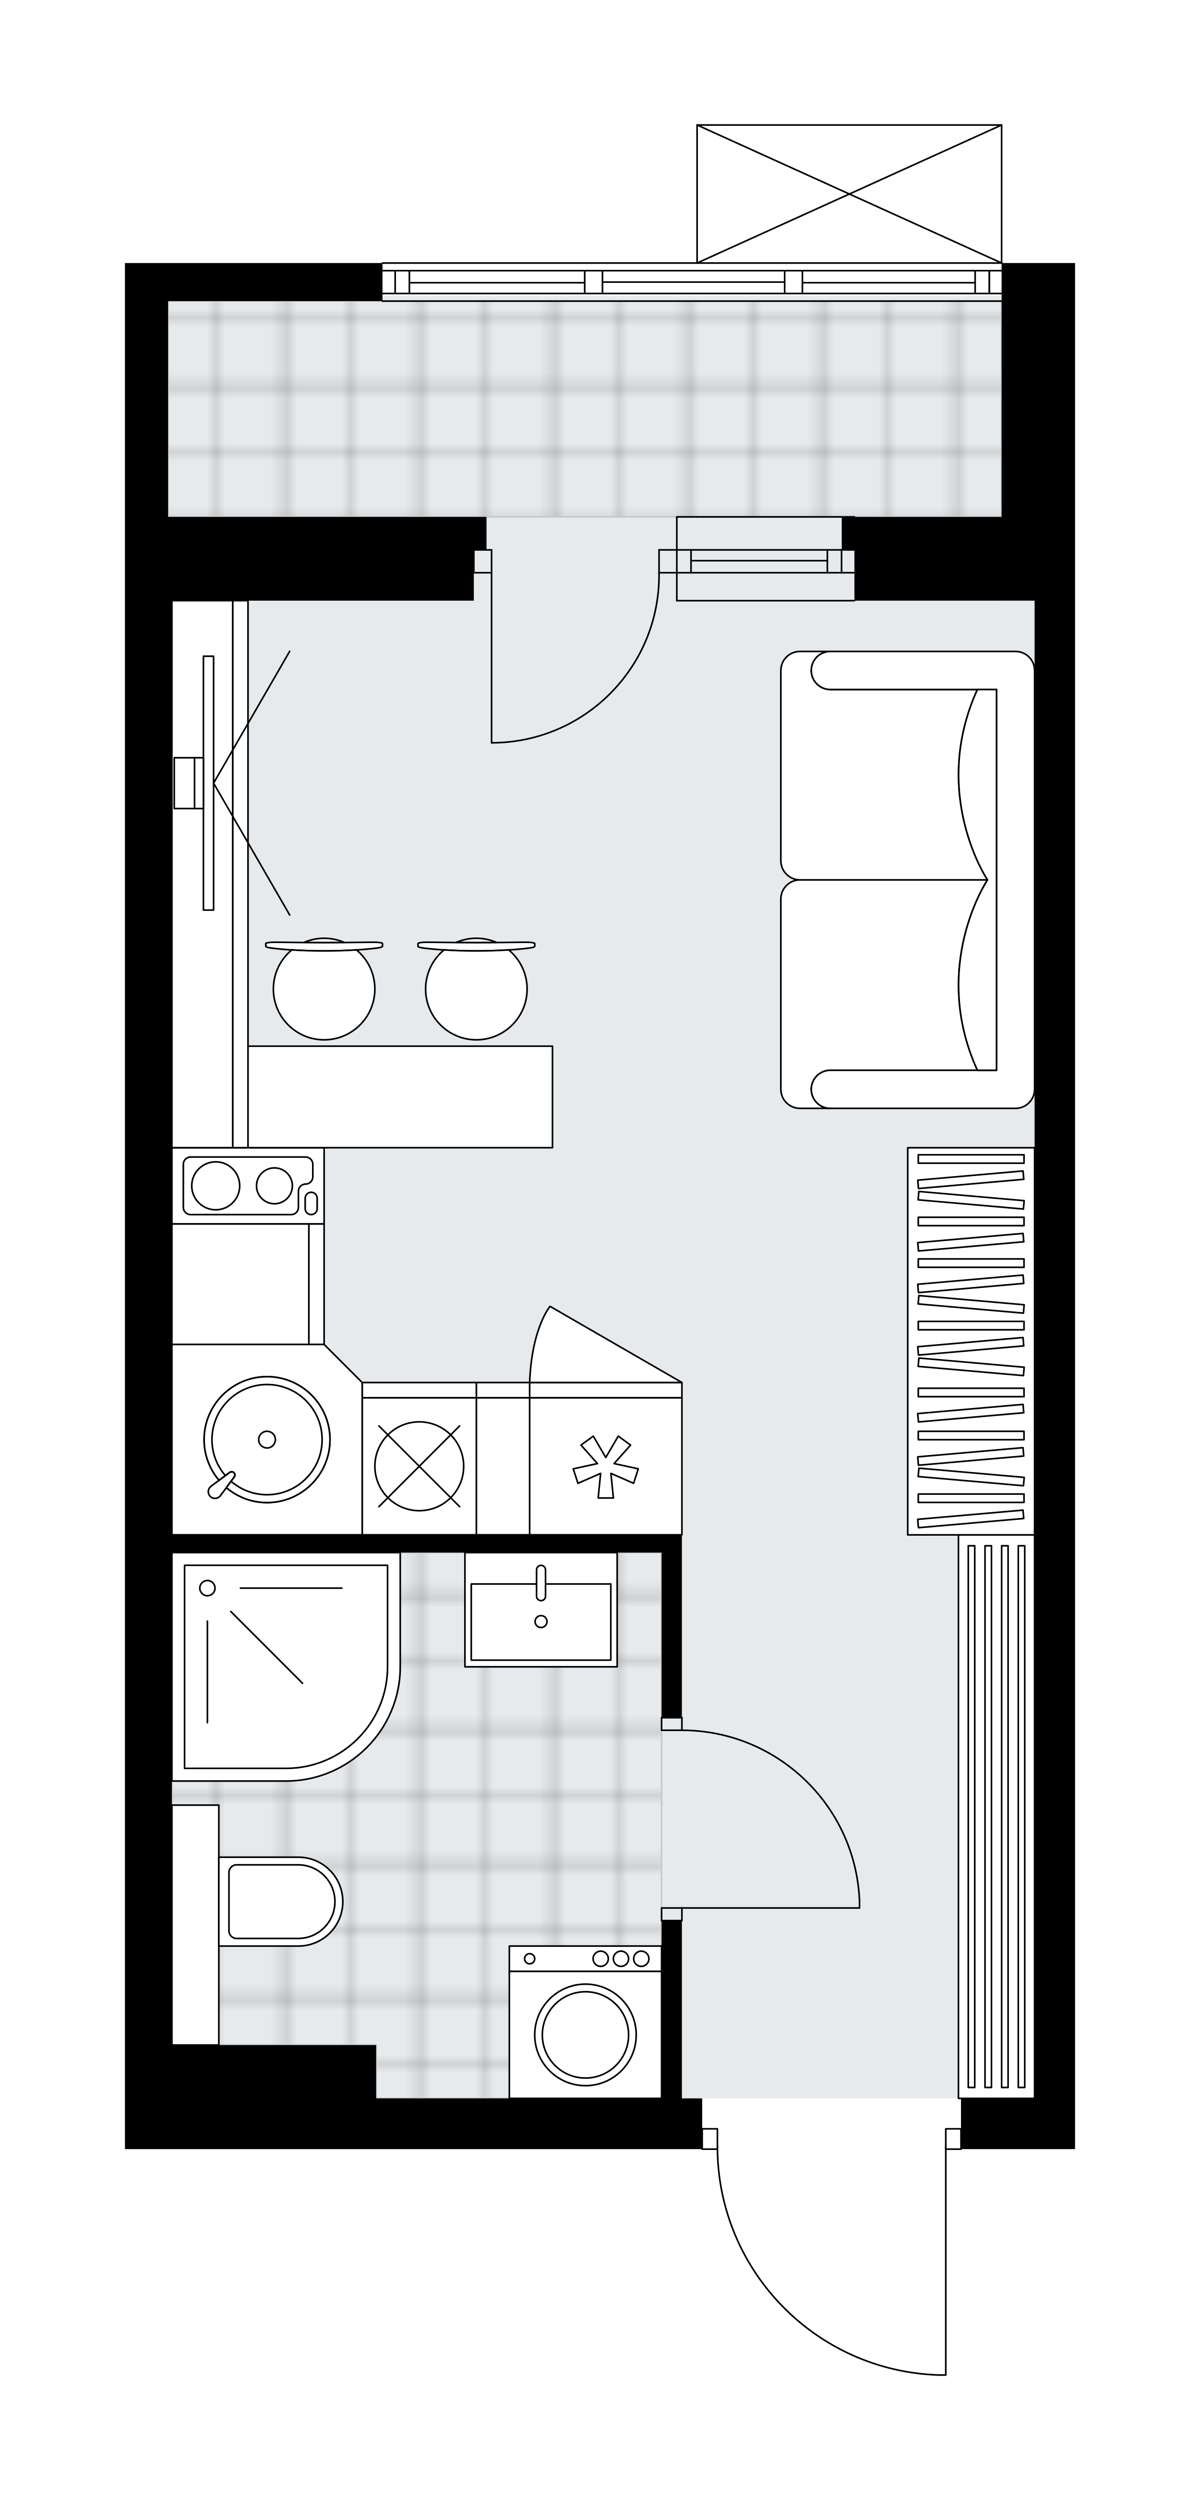 <svg xmlns="http://www.w3.org/2000/svg" xmlns:xlink="http://www.w3.org/1999/xlink" height="2000px" id="Layer_1" style="enable-background:new 0 0 960.42 2000;" version="1.1" viewBox="0 0 960.42 2000" width="960.42px" x="0px" y="0px" xml:space="preserve">
<style type="text/css">
	.st0{fill:none;}
	.st1{opacity:0.25;fill:none;stroke:#070606;stroke-width:0.4;stroke-miterlimit:10;}
	.st2{fill:#FFFFFF;}
	.st3{fill:#E7EAEC;}
	.st4{fill:url(#SVGID_1_);stroke:#C8C8C8;stroke-width:1.3;stroke-miterlimit:10;}
	
		.st5{fill:url(#SVGID_00000127747228100030522270000017225461191468676524_);stroke:#C8C8C8;stroke-width:1.3;stroke-miterlimit:10;}
	.st6{fill:none;stroke:#000000;stroke-width:1.3;stroke-linecap:round;stroke-linejoin:round;stroke-miterlimit:10;}
	.st7{fill:#FFFFFF;stroke:#000000;stroke-width:1.3;stroke-linecap:round;stroke-linejoin:round;stroke-miterlimit:10;}
	.st8{fill:none;stroke:#000000;stroke-width:1.3;stroke-linecap:round;stroke-linejoin:round;}
	.st9{fill:none;stroke:#000000;stroke-width:1.3;stroke-linecap:round;stroke-linejoin:round;stroke-dasharray:9.862,9.862;}
	.st10{fill:none;stroke:#000000;stroke-width:1.3;stroke-linecap:round;stroke-linejoin:round;stroke-dasharray:10.084,10.084;}
	.st11{font-family:'Arial-BoldMT','Arial'; font-weight:bold;}
	.st12{font-size:106.437px;}
	.st13{font-size:90.062px;}
	.st14{font-family: 'ArialMT','Arial';}
	.st15{font-size:40px;}
</style>
<pattern height="14.57" id="New_Pattern_Swatch_2" patternUnits="userSpaceOnUse" style="overflow:visible;" viewBox="7.49 -22.06 14.57 14.57" width="14.57" x="-519.66" y="-0.36">
	<g>
		<rect class="st0" height="14.57" width="14.57" x="7.49" y="-22.06" />
		<g>
			<rect class="st1" height="7.29" width="7.29" x="14.77" y="-7.49" />
		</g>
		<g>
			<rect class="st1" height="7.29" width="7.29" x="0.2" y="-7.49" />
		</g>
		<g>
			<rect class="st1" height="7.29" width="7.29" x="22.06" y="-14.77" />
		</g>
		<g>
			<rect class="st1" height="7.29" width="7.29" x="7.49" y="-14.77" />
			<rect class="st1" height="7.29" width="7.29" x="14.77" y="-22.06" />
		</g>
		<g>
			<rect class="st1" height="7.29" width="7.29" x="0.2" y="-22.06" />
		</g>
		<g>
			<rect class="st1" height="7.29" width="7.29" x="22.06" y="-29.35" />
		</g>
		<g>
			<rect class="st1" height="7.29" width="7.29" x="7.49" y="-29.35" />
		</g>
	</g>
</pattern>
<path class="st2" d="M860.42,210.43v26.4v40.62v203.08v885.5v104.49v0v0.01v9.65v0.03v0.12v0.18v0.44v0.06v0.91  v0.11v1.05v0.37v1.43v0.08v1.42v1.8v1.29v1.39v2v0v1.35v1.81v1.6v1.67v1.13v0.51v0.57v0.84v0.12v1.1v0.29v0.7v0.02v0.59v0.06v0.27  v0.03v8.24v0.3v0.5v0.85v0.86v0.82v1.66v1.24v1.91v2.05v1.8v2.18v2.75v2.79v3.04v0v1.48v1.72v1.6v2.12v2.04v1.62v1.35v1.35v1.15  v1.13v1.33v1.48v1.73v1.03v0.83v0.34v0.39v7.76v13.2v0.04v0.01v0.16v0.01v0.26v0.02v0.34v0.02v0.44v0.01v0.55v0v0.69v0.76v0.79v0.91  v0.94v0.96v1.02v1.1v1.06v1.09v0v1.06v1.09v1.12v1.1v0.94v0.88v0.88v0.81v0.74v0.65v0.01v0.57v0.01v0.45v0.05v0.07v0.24v0.02v0.26  v0.02v0.15v0v0.06v15.22v0.03v40.59v20.31v40.62h-90.64c0,0.36-0.29,0.65-0.65,0.65H757.6V1900c0,0.36-0.29,0.65-0.65,0.65h-5.32  c-0.01,0-0.01,0-0.02,0c-47.97-1.42-92.8-21.17-126.23-55.6c-32.8-33.79-51.13-78.13-51.81-125.12H562c-0.36,0-0.65-0.29-0.65-0.65  h-260.3h-22.34h-50.77h-90.37H100v-83.26V480.52v-40.62v-26.4V240.89v-30.46h205.47c0-0.36,0.29-0.65,0.65-0.65h251.16V100  c0,0,0-0.01,0-0.01c0-0.04,0.01-0.07,0.02-0.11c0.01-0.05,0.01-0.1,0.03-0.15c0,0,0,0,0-0.01c0.01-0.02,0.03-0.04,0.04-0.06  c0.03-0.05,0.06-0.1,0.1-0.14c0.03-0.03,0.07-0.05,0.1-0.07c0.04-0.02,0.07-0.05,0.11-0.07c0.05-0.02,0.1-0.02,0.15-0.03  c0.03,0,0.06-0.02,0.09-0.02h243.67c0,0,0,0,0,0h0.02c0.03,0,0.06,0.01,0.09,0.02c0.05,0.01,0.1,0.01,0.15,0.03  c0.04,0.02,0.07,0.04,0.11,0.07c0.03,0.02,0.07,0.04,0.1,0.07c0.04,0.04,0.07,0.09,0.1,0.14c0.01,0.02,0.03,0.04,0.04,0.06  c0,0,0,0,0,0.01c0.02,0.05,0.02,0.1,0.03,0.15c0.01,0.04,0.02,0.07,0.02,0.11c0,0,0,0.01,0,0.01v110.43H860.42z" id="background" />
<g id="floor">
	<polygon class="st3" points="828.02,801.39 828.02,480.52 801.62,480.52 801.62,236.83 134.52,236.83 134.52,480.52 137.57,480.52    137.57,1638.05 301.04,1638.05 301.04,1678.67 828.02,1678.67 828.02,801.39  " />
	
		<pattern id="SVGID_1_" patternTransform="matrix(-7.164 0 0 -7.164 -54539.797 -42786.23)" xlink:href="#New_Pattern_Swatch_2">
	</pattern>
	<polygon class="st4" points="801.62,240.89 134.52,240.89 134.52,413.51 801.62,413.51  " />
	
		<pattern id="SVGID_00000145766877696192593790000017663185259536338614_" patternTransform="matrix(-7.164 0 0 -7.164 -54539.797 -42786.23)" xlink:href="#New_Pattern_Swatch_2">
	</pattern>
	
		<polygon points="   175.14,1444.11 175.14,1636.02 301.04,1636.02 301.04,1678.67 529.43,1678.67 529.43,1636.02 529.43,1512.13 529.43,1444.11    529.5,1444.11 529.5,1242.06 137.57,1242.06 137.57,1444.11  " style="fill:url(#SVGID_00000145766877696192593790000017663185259536338614_);stroke:#C8C8C8;stroke-width:1.3;stroke-miterlimit:10;" />
	<g id="LINE_00000059280738971764724130000010951145579331565965_">
		<line class="st6" x1="541.69" x2="683.84" y1="458.18" y2="458.18" />
	</g>
	<g id="LINE_00000047061232775556806860000017948280697639728564_">
		<line class="st6" x1="541.69" x2="683.84" y1="439.91" y2="439.91" />
	</g>
	<g id="LINE_00000003791024037620140930000000874913036792877477_">
		<line class="st6" x1="553.06" x2="662.17" y1="448.55" y2="448.55" />
	</g>
	<g id="LINE_00000152244269304907954250000000590531000112874647_">
		<line class="st6" x1="673.54" x2="673.54" y1="458.18" y2="439.91" />
	</g>
	<g id="LINE_00000083799721452180235820000001902598656190099351_">
		<line class="st6" x1="553.06" x2="553.06" y1="458.18" y2="439.91" />
	</g>
	<g id="LINE_00000094577551178648734390000014131837259396738208_">
		<line class="st6" x1="541.69" x2="683.84" y1="480.52" y2="480.52" />
	</g>
	<g id="LINE_00000040557823523981640710000006459927020382489240_">
		<line class="st6" x1="683.84" x2="541.69" y1="413.51" y2="413.51" />
	</g>
	<g id="LINE_00000137098065937370215880000014211607163863384478_">
		<line class="st6" x1="662.17" x2="662.17" y1="458.2" y2="439.92" />
	</g>
	<g id="LINE_00000090279279435696991040000018014981202599128209_">
		<line class="st6" x1="541.69" x2="541.69" y1="480.52" y2="413.51" />
	</g>
	<g id="LINE_00000120530790465049082380000016878018931306447496_">
		<line class="st6" x1="801.63" x2="306.12" y1="240.89" y2="240.89" />
	</g>
	<g id="LINE_00000100351332789987415010000010041318725035883399_">
		<line class="st6" x1="791.83" x2="791.83" y1="234.8" y2="216.52" />
	</g>
	<g id="LINE_00000126293043806197454100000014020062569537926832_">
		<line class="st6" x1="316.28" x2="316.28" y1="234.8" y2="216.52" />
	</g>
	<g id="LINE_00000062178238822993735930000003733293679932396215_">
		<line class="st6" x1="642.21" x2="780.46" y1="226.17" y2="226.17" />
	</g>
	<g id="LINE_00000033341983572975562360000018067618548205224360_">
		<line class="st6" x1="327.65" x2="467.97" y1="226.17" y2="226.17" />
	</g>
	<g id="LINE_00000067920886078715311430000003263249623551050681_">
		<line class="st6" x1="327.65" x2="327.65" y1="216.52" y2="234.8" />
	</g>
	<g id="LINE_00000073688197042281732770000003390694606949341089_">
		<line class="st6" x1="791.83" x2="791.83" y1="234.8" y2="216.52" />
	</g>
	<g id="LINE_00000145038159959987231960000014222489098661223861_">
		<line class="st6" x1="780.46" x2="780.46" y1="216.52" y2="234.8" />
	</g>
	<g id="LINE_00000089546706544686628180000002168544104444668554_">
		<line class="st6" x1="628" x2="628" y1="234.8" y2="216.52" />
	</g>
	<g id="LINE_00000035514139200172754520000001942038177632789929_">
		<line class="st6" x1="628" x2="642.21" y1="216.52" y2="216.52" />
	</g>
	<g id="LINE_00000164508923446191173190000008567870622580863918_">
		<line class="st6" x1="642.21" x2="642.21" y1="216.52" y2="234.8" />
	</g>
	<g id="LINE_00000044154549196141434500000010980867144634651579_">
		<line class="st6" x1="642.21" x2="628" y1="234.8" y2="234.8" />
	</g>
	<g id="LINE_00000016053055378731902220000000070867090963238586_">
		<line class="st6" x1="306.12" x2="801.63" y1="210.43" y2="210.43" />
	</g>
	<g id="LINE_00000124873740625562250030000001300241601862344885_">
		<line class="st6" x1="467.97" x2="467.97" y1="234.8" y2="216.52" />
	</g>
	<g id="LINE_00000114050755580086664100000010706056697526574495_">
		<line class="st6" x1="467.97" x2="482.19" y1="216.52" y2="216.52" />
	</g>
	<g id="LINE_00000128473167725809622660000014453786136951365021_">
		<line class="st6" x1="482.19" x2="482.19" y1="216.52" y2="234.8" />
	</g>
	<g id="LINE_00000031918327047881973720000006961727460170881419_">
		<line class="st6" x1="482.19" x2="467.97" y1="234.8" y2="234.8" />
	</g>
	<g id="LINE_00000079475057688519469790000014837189063409603995_">
		<line class="st6" x1="482.19" x2="628" y1="225.66" y2="225.66" />
	</g>
	<g id="LWPOLYLINE_00000159465012250330105650000001220840403605310904_">
		<line class="st6" x1="467.97" x2="306.12" y1="234.8" y2="234.8" />
	</g>
	<g id="LWPOLYLINE_00000070820975079866352880000017447301438712095665_">
		<line class="st6" x1="482.19" x2="628" y1="234.8" y2="234.8" />
	</g>
	<g id="LWPOLYLINE_00000140006934204477010840000002676954275183095476_">
		<line class="st6" x1="642.21" x2="801.63" y1="234.8" y2="234.8" />
	</g>
	<g id="LWPOLYLINE_00000116933147132472925990000002967373379051372717_">
		<line class="st6" x1="467.97" x2="306.12" y1="216.52" y2="216.52" />
	</g>
	<g id="LWPOLYLINE_00000054255303897357711900000003319021849956832447_">
		<line class="st6" x1="482.19" x2="628" y1="216.52" y2="216.52" />
	</g>
	<g id="LWPOLYLINE_00000088114642056843501160000011124877358814715821_">
		<line class="st6" x1="642.21" x2="801.63" y1="216.52" y2="216.52" />
	</g>
	<g id="LWPOLYLINE_00000042017809207618880220000013117551138935720617_">
		<rect class="st6" height="16.25" width="12.18" x="562" y="1703.04" />
	</g>
	<g id="LWPOLYLINE_00000142149930630132801930000018075637425283318416_">
		<rect class="st6" height="16.25" width="12.18" x="756.95" y="1703.04" />
	</g>
	<g id="LWPOLYLINE_00000158030602345881168180000017617421218408518830_">
		<path class="st6" d="M751.63,1900c-98.83-2.93-177.44-83.89-177.44-182.77" />
	</g>
	<g id="LINE_00000036226824916453493640000014054303366964980415_">
		<line class="st6" x1="756.95" x2="756.95" y1="1717.23" y2="1900" />
	</g>
	<g id="LINE_00000115493578299261695760000012832233406786254000_">
		<line class="st6" x1="756.95" x2="751.63" y1="1900" y2="1900" />
	</g>
	<g id="LWPOLYLINE_00000114062429695859568300000001480756488157478554_">
		<rect class="st6" height="10.15" width="16.25" x="529.5" y="1526.36" />
	</g>
	<g id="LWPOLYLINE_00000092430641421504565370000014246195407650931612_">
		<rect class="st6" height="10.15" width="16.25" x="529.5" y="1374.05" />
	</g>
	<g id="LINE_00000171709303177569370690000007395330086448831360_">
		<line class="st6" x1="545.75" x2="529.5" y1="1536.51" y2="1536.51" />
	</g>
	<g id="LINE_00000103253891816089177940000007378740872266589829_">
		<line class="st6" x1="545.75" x2="529.5" y1="1374.05" y2="1374.05" />
	</g>
	<g id="LINE_00000068662756832438253330000007765682374101320856_">
		<line class="st6" x1="545.75" x2="687.9" y1="1526.36" y2="1526.36" />
	</g>
	<g id="ARC_00000000937303389541234850000002411931110615878310_">
		<path class="st6" d="M545.75,1384.21c76.14,0.05,138.77,59.99,142.15,136.06" />
	</g>
	<g id="LINE_00000013910751644531276590000000242410700114527366_">
		<line class="st6" x1="687.9" x2="687.9" y1="1526.36" y2="1520.27" />
	</g>
	<g id="ARC_00000162321034363510657350000011379494044827517322_">
		<path class="st6" d="M527.47,458.18c0.01,0.66,0.01,1.33,0.01,1.99c0.01,74.04-60.01,134.06-134.04,134.07" />
	</g>
	<g id="LINE_00000044164523608689043750000017618921475749245354_">
		<line class="st6" x1="393.44" x2="393.44" y1="458.18" y2="594.24" />
	</g>
	<g id="LINE_00000013909875018667814560000004674880484898809001_">
		<line class="st6" x1="541.69" x2="527.47" y1="458.18" y2="458.18" />
	</g>
	<g id="LINE_00000056417558256845970720000016985320096871669151_">
		<line class="st6" x1="527.47" x2="527.47" y1="458.18" y2="439.91" />
	</g>
	<g id="LINE_00000160907565760211835630000014068390117138555277_">
		<line class="st6" x1="527.47" x2="541.69" y1="439.91" y2="439.91" />
	</g>
	<g id="LINE_00000160166686548461962020000008479418641504203662_">
		<line class="st6" x1="379.23" x2="393.44" y1="439.91" y2="439.91" />
	</g>
	<g id="LINE_00000048482993337194266420000003726085686777803911_">
		<line class="st6" x1="393.44" x2="393.44" y1="439.91" y2="458.18" />
	</g>
	<g id="LINE_00000157990982898850711640000005656277489268132765_">
		<line class="st6" x1="393.44" x2="379.23" y1="458.18" y2="458.18" />
	</g>
	<g id="LINE_00000004516145999288221590000007799707529501929622_">
		<line class="st6" x1="379.23" x2="379.23" y1="439.91" y2="458.18" />
	</g>
	<g id="LINE_00000031914796922070763540000012050281430014765758_">
		<line class="st6" x1="557.93" x2="801.63" y1="100" y2="100" />
	</g>
	<g id="LINE_00000065037608380810471340000007191964452018280381_">
		<line class="st6" x1="801.63" x2="801.63" y1="100" y2="210.43" />
	</g>
	<g id="LINE_00000131338509730822783230000008713955421653786556_">
		<line class="st6" x1="557.93" x2="557.93" y1="210.43" y2="100" />
	</g>
	<g id="LWPOLYLINE_00000165205752561374276480000006509110167856180923_">
		<line class="st6" x1="801.63" x2="557.93" y1="210.43" y2="100" />
	</g>
	<g id="LWPOLYLINE_00000046341714493626320960000011896515630181694633_">
		<line class="st6" x1="557.93" x2="801.63" y1="210.43" y2="100" />
	</g>
	<g>
		<polygon points="545.75,1536.51 529.5,1536.51 529.5,1678.67 301.04,1678.67 301.04,1636.02 278.71,1636.02 163.97,1636.02     137.57,1636.02 137.57,1242.06 529.5,1242.06 529.5,1374.05 545.75,1374.05 545.75,1227.84 529.5,1227.84 137.57,1227.84     137.57,480.52 379.23,480.52 379.23,439.91 389.38,439.91 389.38,413.51 134.52,413.51 134.52,240.89 306.12,240.89     306.12,210.43 100,210.43 100,240.89 100,413.51 100,439.91 100,480.52 100,1636.02 100,1719.28 137.57,1719.28 227.94,1719.28     278.71,1719.28 301.04,1719.28 562,1719.28 562,1678.67 545.75,1678.67   " />
		<polygon points="801.63,210.43 801.63,236.83 801.63,277.45 801.63,413.51 683.84,413.51 673.69,413.51 673.69,439.91     683.84,439.91 683.84,480.52 801.63,480.52 828.03,480.52 828.03,1444.08 828.03,1470.52 828.03,1544.13 828.01,1617.75     828.03,1617.75 828.03,1644.21 828.03,1658.36 828.03,1678.67 769.13,1678.67 769.13,1719.28 860.42,1719.28 860.42,1678.67     860.42,1658.36 860.42,1644.21 860.42,1617.77 860.42,1617.74 860.42,1602.52 860.42,1602.46 860.42,1602.46 860.42,1602.31     860.42,1602.29 860.42,1602.03 860.42,1602.01 860.42,1601.78 860.42,1601.71 860.42,1601.65 860.42,1601.21 860.42,1601.2     860.42,1600.63 860.42,1600.62 860.42,1599.97 860.42,1599.23 860.42,1598.42 860.42,1597.54 860.42,1596.66 860.42,1595.72     860.42,1594.62 860.42,1593.5 860.42,1592.41 860.42,1591.34 860.42,1591.34 860.42,1590.25 860.42,1589.19 860.42,1588.1     860.42,1587.08 860.42,1586.12 860.42,1585.18 860.42,1584.26 860.42,1583.47 860.42,1582.71 860.42,1582.03 860.42,1582.02     860.42,1581.47 860.42,1581.47 860.42,1581.03 860.42,1581.01 860.42,1580.67 860.42,1580.65 860.42,1580.39 860.42,1580.38     860.42,1580.22 860.42,1580.21 860.42,1580.17 860.42,1559.22 860.42,1558.82 860.42,1558.49 860.42,1557.66 860.42,1556.63     860.42,1554.9 860.42,1553.42 860.42,1552.09 860.42,1550.95 860.42,1549.8 860.42,1548.46 860.42,1547.11 860.42,1545.49     860.42,1543.44 860.42,1541.33 860.42,1539.72 860.42,1538 860.42,1536.51 860.42,1536.51 860.42,1533.47 860.42,1530.68     860.42,1527.93 860.42,1525.75 860.42,1523.95 860.42,1521.9 860.42,1520 860.42,1518.75 860.42,1517.09 860.42,1516.27     860.42,1515.41 860.42,1514.56 860.42,1514.06 860.42,1513.76 860.42,1505.52 860.42,1505.49 860.42,1505.21 860.42,1505.15     860.42,1504.56 860.42,1504.54 860.42,1503.84 860.42,1503.55 860.42,1502.45 860.42,1502.34 860.42,1501.5 860.42,1500.92     860.42,1500.41 860.42,1499.28 860.42,1497.61 860.42,1496.01 860.42,1494.2 860.42,1492.85 860.42,1492.85 860.42,1490.85     860.42,1489.46 860.42,1488.17 860.42,1486.37 860.42,1484.96 860.42,1484.88 860.42,1483.45 860.42,1483.08 860.42,1482.03     860.42,1481.92 860.42,1481.01 860.42,1480.95 860.42,1480.51 860.42,1480.33 860.42,1480.2 860.42,1480.17 860.42,1470.53     860.42,1470.52 860.42,1470.51 860.42,1444.08 860.42,480.52 860.42,277.45 860.42,236.83 860.42,210.43   " />
	</g>
</g>
<g id="mebel">
	<g>
		
			<rect class="st7" height="109.66" transform="matrix(6.123234e-17 -1 1 6.123234e-17 -834.905 1219.703)" width="96.46" x="144.17" y="972.47" />
		
			<rect class="st7" height="12.18" transform="matrix(6.123234e-17 -1 1 6.123234e-17 -773.982 1280.626)" width="96.46" x="205.09" y="1021.21" />
	</g>
	<g>
		
			<rect class="st7" height="109.66" transform="matrix(-1 -2.549801e-10 2.549801e-10 -1 805.244 2346.019)" width="42.72" x="381.26" y="1118.18" />
		
			<rect class="st7" height="12.18" transform="matrix(-1 -2.549801e-10 2.549801e-10 -1 805.244 2224.174)" width="42.72" x="381.26" y="1105.99" />
	</g>
	<g>
		
			<rect class="st7" height="121.85" transform="matrix(6.123234e-17 -1 1 6.123234e-17 -750.121 1147.104)" width="60.92" x="168.03" y="887.69" />
		<path class="st7" d="M152.5,971.68h80.58c3.18,0,5.76-2.58,5.76-5.76v-12.92c0-3.18,2.58-5.76,5.76-5.76h0    c3.18,0,5.76-2.58,5.76-5.76v-10.11c0-3.18-2.58-5.76-5.76-5.76H152.5c-3.18,0-5.76,2.58-5.76,5.76v34.54    C146.74,969.1,149.32,971.68,152.5,971.68z" />
		<path class="st7" d="M253.85,958.61v8.27c0,2.65-2.15,4.8-4.8,4.8l0,0c-2.65,0-4.8-2.15-4.8-4.8v-8.27c0-2.65,2.15-4.8,4.8-4.8    l0,0C251.71,953.82,253.85,955.96,253.85,958.61z" />
		<circle class="st7" cx="219.65" cy="948.65" r="14.35" />
		<circle class="st7" cx="172.65" cy="948.65" r="19.19" />
	</g>
	<g>
		<rect class="st7" height="109.66" width="121.85" x="423.91" y="1118.18" />
		<rect class="st7" height="12.18" width="121.85" x="423.91" y="1105.99" />
		<polygon class="st7" points="480.71,1178.68 478.74,1198.39 490.92,1198.39 488.95,1178.68 507.09,1186.65 510.85,1175.06     491.5,1170.84 504.68,1156.05 494.82,1148.89 484.83,1166 474.84,1148.89 464.98,1156.05 478.16,1170.84 458.8,1175.06     462.57,1186.65   " />
		<path class="st7" d="M545.75,1105.99l-105.52-60.92c0,0-14.7,17.15-16.32,60.92H545.75z" />
	</g>
	<g>
		
			<rect class="st7" height="109.66" transform="matrix(-1 -1.224647e-16 1.224647e-16 -1 671.135 2346.019)" width="91.38" x="289.88" y="1118.18" />
		
			<rect class="st7" height="12.18" transform="matrix(-1 -1.224647e-16 1.224647e-16 -1 671.135 2224.174)" width="91.38" x="289.88" y="1105.99" />
		<circle class="st7" cx="335.57" cy="1173.01" r="35.54" />
		<line class="st7" x1="303.26" x2="367.88" y1="1205.32" y2="1140.7" />
		<line class="st7" x1="303.26" x2="367.88" y1="1140.7" y2="1205.32" />
	</g>
	<g>
		<polygon class="st7" points="259.41,1075.53 137.57,1075.53 137.57,1227.84 289.88,1227.84 289.88,1105.99   " />
		<g id="ARC_00000145778722873867511430000005821194530540653198_">
			<path class="st7" d="M176.39,1196.53c-0.31,0.42-0.68,0.79-1.1,1.1c-2.38,1.77-5.75,1.28-7.52-1.1s-1.28-5.75,1.1-7.52     l15.24-11.36c0.8-0.43,1.76-0.43,2.56,0c1.31,0.71,1.79,2.34,1.09,3.64L176.39,1196.53z" />
		</g>
		<path class="st7" d="M175.3,1184.21l8.8-6.56c0.8-0.43,1.76-0.43,2.56,0c1.31,0.71,1.79,2.34,1.09,3.64l-6.56,8.8    c8.78,7.45,20.12,11.96,32.54,11.96c27.81,0,50.36-22.55,50.36-50.36c0-27.81-22.55-50.36-50.36-50.36s-50.36,22.55-50.36,50.36    C163.36,1164.09,167.87,1175.43,175.3,1184.21z" />
		<path class="st7" d="M175.3,1184.21l8.8-6.56c0.8-0.43,1.76-0.43,2.56,0c1.31,0.71,1.79,2.34,1.09,3.64l-6.56,8.8    c8.78,7.45,20.12,11.96,32.54,11.96c27.81,0,50.36-22.55,50.36-50.36c0-27.81-22.55-50.36-50.36-50.36s-50.36,22.55-50.36,50.36    C163.36,1164.09,167.87,1175.43,175.3,1184.21z" />
		<path class="st7" d="M184.1,1177.65c0.8-0.43,1.76-0.43,2.56,0c1.31,0.71,1.79,2.34,1.09,3.64l-2.8,3.75    c7.72,6.67,17.76,10.73,28.77,10.73c24.35,0,44.08-19.74,44.08-44.08c0-24.35-19.74-44.08-44.08-44.08    c-24.35,0-44.08,19.74-44.08,44.08c0,11,4.05,21.03,10.71,28.75L184.1,1177.65z" />
		<circle class="st7" cx="213.72" cy="1151.69" r="6.68" />
	</g>
	<g>
		
			<rect class="st7" height="37.57" transform="matrix(3.280049e-11 -1 1 3.280049e-11 -1383.684 1696.39)" width="191.91" x="60.4" y="1521.25" />
		<g>
			<path class="st7" d="M274.38,1521.29L274.38,1521.29c0,19.63-15.91,35.54-35.54,35.54h-63.7v-71.08h63.7     C258.46,1485.75,274.38,1501.66,274.38,1521.29z" />
			<path class="st7" d="M268.07,1521.29L268.07,1521.29c0,16.26-13.18,29.45-29.45,29.45h-49.27c-3.36,0-6.09-2.73-6.09-6.09v-46.71     c0-3.36,2.73-6.09,6.09-6.09h49.27C254.89,1491.84,268.07,1505.02,268.07,1521.29z" />
		</g>
	</g>
	<g>
		
			<rect class="st7" height="20.31" transform="matrix(-1 -1.224647e-16 1.224647e-16 -1 937.163 3133.952)" width="121.85" x="407.66" y="1556.82" />
		
			<rect class="st7" height="101.54" transform="matrix(-1 -1.224647e-16 1.224647e-16 -1 937.163 3255.797)" width="121.85" x="407.66" y="1577.13" />
		<g id="CIRCLE_00000158029184599219672420000008502139192208996737_">
			<circle class="st7" cx="468.58" cy="1627.9" r="40.62" />
		</g>
		<g id="CIRCLE_00000160165221331199440640000005760616231909898394_">
			<circle class="st7" cx="468.58" cy="1627.9" r="34.52" />
		</g>
		<g id="CIRCLE_00000036217327301819848150000002045044658711819952_">
			<circle class="st7" cx="423.91" cy="1566.98" r="4.06" />
		</g>
		<g id="CIRCLE_00000016039255772247516770000014291172575509709497_">
			<circle class="st7" cx="480.77" cy="1566.98" r="6.09" />
		</g>
		<g id="CIRCLE_00000143598168127976297730000001737134345476032403_">
			<circle class="st7" cx="497.01" cy="1566.98" r="6.09" />
		</g>
		<g id="CIRCLE_00000008141391160700759290000006866401611700951946_">
			<circle class="st7" cx="513.26" cy="1566.98" r="6.09" />
		</g>
	</g>
	<g>
		<rect class="st7" height="91.38" width="121.85" x="372.11" y="1242.06" />
		<rect class="st7" height="60.92" width="111.69" x="377.17" y="1267.17" />
		<path class="st7" d="M433.02,1280.51L433.02,1280.51c-1.98,0-3.59-1.61-3.59-3.59v-21.06c0-1.98,1.61-3.59,3.59-3.59l0,0    c1.98,0,3.59,1.61,3.59,3.59v21.06C436.61,1278.9,435,1280.51,433.02,1280.51z" />
		<circle class="st7" cx="433.02" cy="1297.24" r="4.77" />
	</g>
	<g>
		<path class="st7" d="M320.34,1333.33v-91.28H137.57v182.77h91.28C279.37,1424.82,320.34,1383.86,320.34,1333.33z" />
		<path class="st7" d="M310.18,1333.45v-81.24H147.72v162.46h81.24C273.82,1414.67,310.18,1378.3,310.18,1333.45z" />
		<circle class="st7" cx="166" cy="1270.49" r="6.09" />
		<line class="st7" x1="166" x2="166" y1="1296.89" y2="1378.12" />
		<line class="st7" x1="184.67" x2="242.11" y1="1289.15" y2="1346.59" />
		<line class="st7" x1="192.4" x2="273.63" y1="1270.49" y2="1270.49" />
	</g>
	<g>
		<g>
			
				<rect class="st7" height="48.74" transform="matrix(-3.945573e-11 1 -1 -3.945573e-11 861.275 537.399)" width="437.63" x="-56.88" y="674.97" />
			
				<rect class="st7" height="12.18" transform="matrix(-3.811547e-11 1 -1 -3.811547e-11 891.736 506.938)" width="437.63" x="-26.42" y="693.24" />
		</g>
		<g>
			<g>
				<g id="LINE_00000142155291750986902970000006659189738843296945_">
					<line class="st7" x1="170.94" x2="231.87" y1="626.51" y2="520.99" />
				</g>
				<g id="LINE_00000090980610020789170870000002663482584353710780_">
					<line class="st7" x1="170.94" x2="231.87" y1="626.51" y2="732.03" />
				</g>
			</g>
			
				<rect class="st7" height="203.08" transform="matrix(-1 -1.224647e-16 1.224647e-16 -1 333.762 1253.027)" width="8.12" x="162.82" y="524.98" />
			<rect class="st7" height="40.62" width="7.11" x="155.71" y="606.21" />
			
				<rect class="st7" height="40.62" transform="matrix(-1 -1.224647e-16 1.224647e-16 -1 295.178 1253.027)" width="16.25" x="139.47" y="606.21" />
		</g>
	</g>
	<g>
		<rect class="st7" height="450.76" width="60.92" x="767.1" y="1227.91" />
		
			<rect class="st7" height="433.36" transform="matrix(-1 -1.224647e-16 1.224647e-16 -1 1555.092 2906.575)" width="5.17" x="774.96" y="1236.61" />
		
			<rect class="st7" height="433.36" transform="matrix(-1 -1.224647e-16 1.224647e-16 -1 1581.87 2906.575)" width="5.17" x="788.35" y="1236.61" />
		
			<rect class="st7" height="433.36" transform="matrix(-1 -1.224647e-16 1.224647e-16 -1 1608.472 2906.575)" width="5.17" x="801.65" y="1236.61" />
		
			<rect class="st7" height="433.36" transform="matrix(-1 -1.224647e-16 1.224647e-16 -1 1635.162 2906.575)" width="5.17" x="815" y="1236.61" />
	</g>
	<g>
		<rect class="st7" height="309.72" width="101.54" x="726.49" y="918.18" />
		<g>
			<rect class="st7" height="6.72" width="84.61" x="734.95" y="923.82" />
			<rect class="st7" height="6.72" width="84.61" x="734.95" y="973.8" />
			<rect class="st7" height="6.72" width="84.61" x="734.95" y="1007.12" />
			<rect class="st7" height="6.72" width="84.61" x="734.95" y="1057.1" />
			
				<rect class="st7" height="6.72" transform="matrix(0.996 0.087 -0.087 0.996 86.671 -64.087)" width="84.61" x="734.95" y="957.14" />
			
				<rect class="st7" height="6.72" transform="matrix(0.996 0.087 -0.087 0.996 93.931 -63.77)" width="84.61" x="734.95" y="1040.44" />
			
				<rect class="st7" height="6.72" transform="matrix(0.996 -0.087 0.087 0.996 -79.304 71.334)" width="84.61" x="734.95" y="940.48" />
			
				<rect class="st7" height="6.72" transform="matrix(0.996 -0.087 0.087 0.996 -83.659 71.524)" width="84.61" x="734.95" y="990.46" />
			
				<rect class="st7" height="6.72" transform="matrix(0.996 -0.087 0.087 0.996 -86.564 71.651)" width="84.61" x="734.95" y="1023.78" />
			
				<rect class="st7" height="6.72" transform="matrix(0.996 0.087 -0.087 0.996 98.287 -63.58)" width="84.61" x="734.95" y="1090.42" />
			
				<rect class="st7" height="6.72" transform="matrix(0.996 -0.087 0.087 0.996 -90.919 71.841)" width="84.61" x="734.95" y="1073.76" />
			<rect class="st7" height="6.72" width="84.61" x="734.95" y="1110.6" />
			<rect class="st7" height="6.72" width="84.61" x="734.95" y="1145.04" />
			
				<rect class="st7" height="6.72" transform="matrix(0.996 -0.087 0.087 0.996 -95.582 72.045)" width="84.61" x="734.95" y="1127.26" />
			<rect class="st7" height="6.72" width="84.61" x="734.95" y="1195.21" />
			
				<rect class="st7" height="6.72" transform="matrix(0.996 0.087 -0.087 0.996 105.968 -63.245)" width="84.61" x="734.95" y="1178.55" />
			
				<rect class="st7" height="6.72" transform="matrix(0.996 -0.087 0.087 0.996 -98.601 72.177)" width="84.61" x="734.95" y="1161.89" />
			
				<rect class="st7" height="6.72" transform="matrix(0.996 -0.087 0.087 0.996 -102.957 72.367)" width="84.61" x="734.95" y="1211.87" />
		</g>
	</g>
	<g>
		<path class="st7" d="M664.55,856.21L664.55,856.21c-8.41,0-15.23,6.82-15.23,15.23v0c0,8.41,6.82,15.23,15.23,15.23h0h-24.31    c-8.44,0-15.29-6.84-15.29-15.29V719.21c0-8.42,6.89-15.3,15.3-15.3l150.11,0c0,0-46.2,68.68-8.1,152.3H664.55z" />
		<path class="st7" d="M664.55,551.6L664.55,551.6c-8.41,0-15.23-6.82-15.23-15.23v0c0-8.41,6.82-15.23,15.23-15.23h0h-24.31    c-8.44,0-15.29,6.84-15.29,15.29V688.6c0,8.42,6.89,15.3,15.3,15.3l150.11,0c0,0-46.2-68.68-8.1-152.3H664.55z" />
		<path class="st7" d="M812.79,886.67H664.55c-8.41,0-15.23-6.82-15.23-15.23l0,0c0-8.41,6.82-15.23,15.23-15.23h133.01V551.6    H664.55c-8.41,0-15.23-6.82-15.23-15.23l0,0c0-8.41,6.82-15.23,15.23-15.23h148.25c8.41,0,15.23,6.82,15.23,15.23v335.07    C828.03,879.82,821.17,886.67,812.79,886.67z" />
		<path class="st7" d="M782.27,551.6c-38.11,83.62,8.1,152.3,8.1,152.3v0.01c0,0-46.2,68.68-8.1,152.3h15.3V551.6L782.27,551.6z" />
	</g>
	<g>
		<g>
			<g id="LINE_00000000213318656347709560000012144366009994509987_">
				<path class="st7" d="M301.64,758.44c-24.58,3.09-59.87,3.09-84.45,0c-2.84-0.36-4.48-0.89-4.48-1.45v-0.14v-2.01      c0-0.6,3.18-1.09,7.11-1.09c26.33,0.42,52.87,0.42,79.2,0c3.93,0,7.11,0.49,7.11,1.09v2.01v0.14      C306.12,757.55,304.47,758.09,301.64,758.44z" />
			</g>
			<g>
				<path class="st7" d="M275.49,753.93c-4.93-2.13-10.36-3.32-16.07-3.32s-11.14,1.19-16.07,3.32      C254.06,754,264.77,754,275.49,753.93z" />
				<path class="st7" d="M285.28,759.92c-16.56,1.07-35.18,1.07-51.74,0c-9.01,7.45-14.75,18.71-14.75,31.31      c0,22.43,18.18,40.61,40.61,40.61c22.43,0,40.62-18.18,40.62-40.61C300.03,778.63,294.29,767.37,285.28,759.92z" />
			</g>
		</g>
		<g>
			<g id="LINE_00000001642803730080687020000002340700459586124163_">
				<path class="st7" d="M423.48,758.44c-24.58,3.09-59.87,3.09-84.45,0c-2.84-0.36-4.48-0.89-4.48-1.45v-0.14v-2.01      c0-0.6,3.18-1.09,7.11-1.09c26.33,0.42,52.87,0.42,79.2,0c3.93,0,7.11,0.49,7.11,1.09v2.01v0.14      C427.97,757.55,426.32,758.09,423.48,758.44z" />
			</g>
			<g>
				<path class="st7" d="M397.33,753.93c-4.93-2.13-10.36-3.32-16.07-3.32s-11.14,1.19-16.07,3.32      C375.91,754,386.61,754,397.33,753.93z" />
				<path class="st7" d="M407.13,759.92c-16.56,1.07-35.18,1.07-51.74,0c-9.01,7.45-14.75,18.71-14.75,31.31      c0,22.43,18.18,40.61,40.61,40.61c22.43,0,40.62-18.18,40.62-40.61C421.87,778.63,416.13,767.37,407.13,759.92z" />
			</g>
		</g>
		<rect class="st7" height="81.23" width="243.69" x="198.49" y="836.92" />
	</g>
</g>
</svg>
